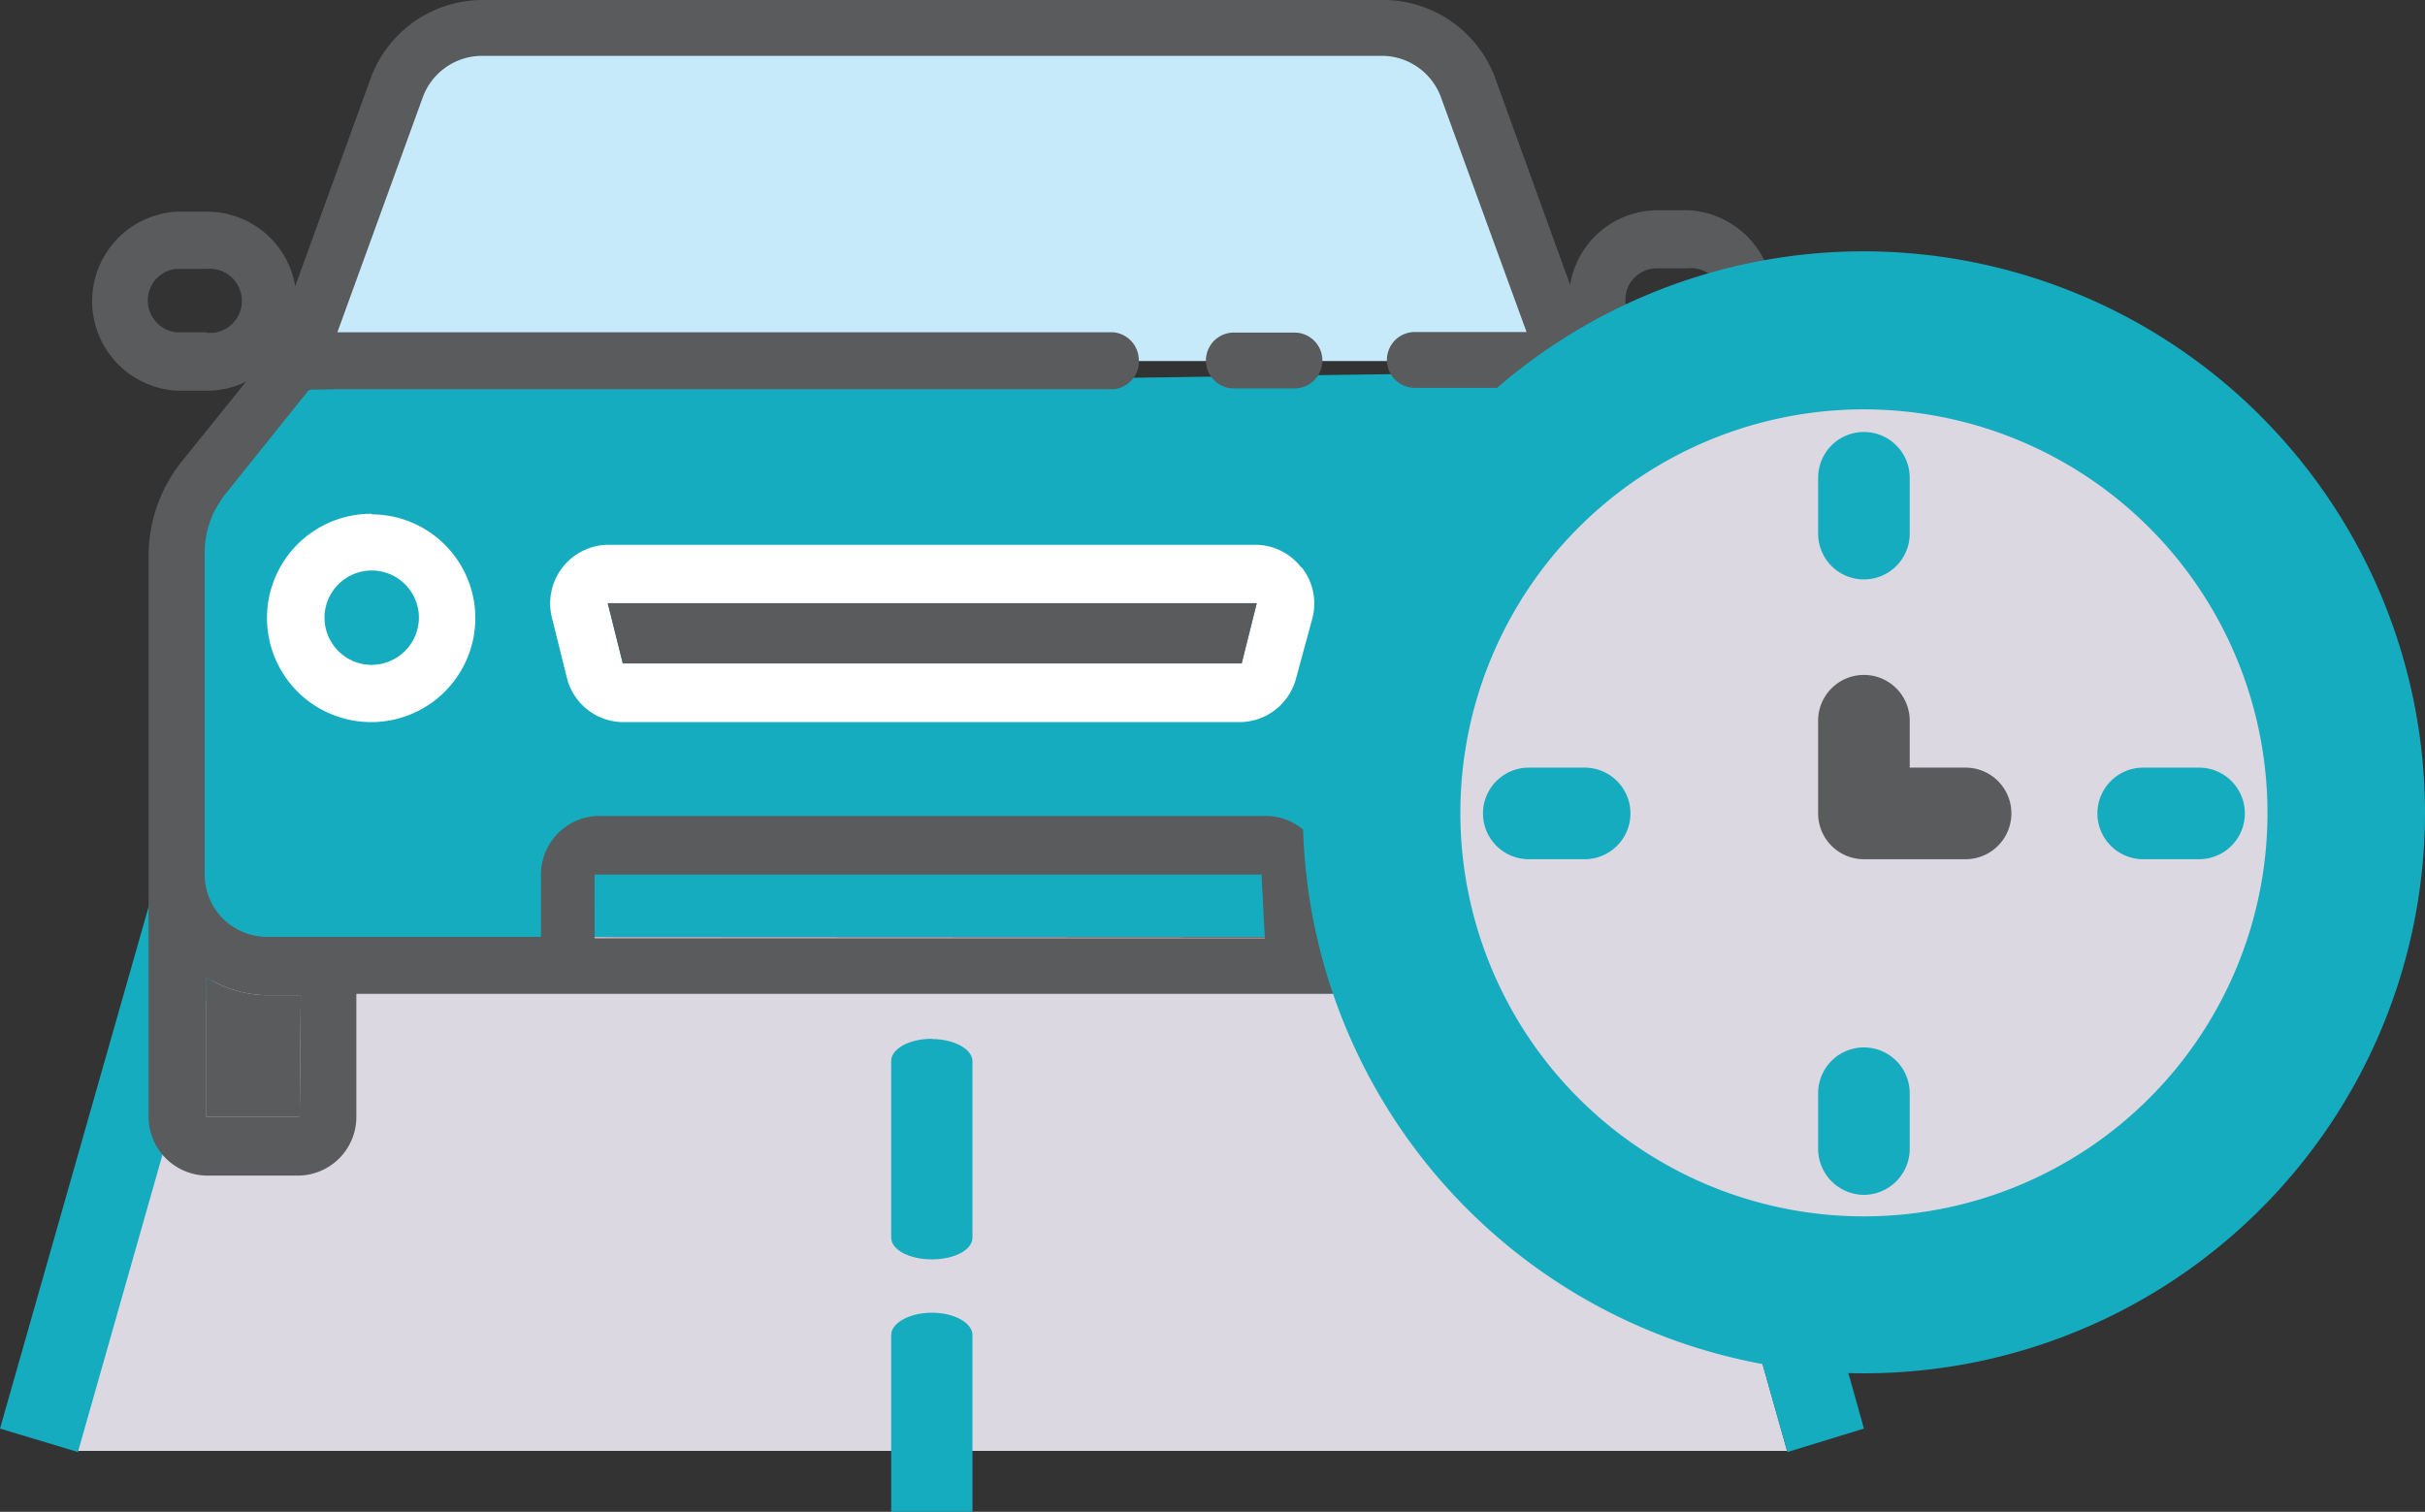 <?xml version="1.0" encoding="UTF-8"?> <svg xmlns="http://www.w3.org/2000/svg" viewBox="0 0 86.83 54.14"><rect x="0" y="0" width="86.83" height="54.14" fill="#333333" stroke="none"/><defs><style>.cls-1{fill:#c7eafb;}.cls-2{fill:#16acc0;}.cls-3{fill:#dcd8e2;}.cls-4{fill:#595b5d;}.cls-5{fill:#fff;}</style></defs><g id="Layer_2" data-name="Layer 2"><g id="Layer_1-2" data-name="Layer 1"><polygon class="cls-1" points="56.22 12.93 10.63 12.93 14.48 1.7 52.37 1.7 56.22 12.93"></polygon><path class="cls-2" d="M58.69,33.55H8.25A1.28,1.28,0,0,1,7,32.26V19.68c0-.71,3.44-5.74,4.15-5.74l44.3-.62c.71,0,4.56,5.65,4.56,6.36V32.26A1.29,1.29,0,0,1,58.69,33.55Z"></path><polygon class="cls-3" points="63.99 51.96 2.79 51.96 5.32 33.55 58.8 33.58 63.99 51.96"></polygon><path class="cls-2" d="M2.79,52l5-17.58a7,7,0,0,1-1.93-3.84L0,51.16"></path><path class="cls-2" d="M66.74,51.16,61.07,30.92a7,7,0,0,1-2,3.69L64,52"></path><path class="cls-2" d="M33.37,37.2c-.81,0-1.46.36-1.46.79v6.33c0,.44.65.78,1.46.78s1.45-.34,1.45-.78V38c0-.43-.66-.79-1.45-.79"></path><path class="cls-2" d="M34.82,54.14V47.81c0-.44-.66-.8-1.45-.8s-1.46.36-1.46.8v6.33"></path><path class="cls-4" d="M46.35,11.91H44.18a1,1,0,0,0,0,2h2.17a1,1,0,0,0,0-2h0"></path><path class="cls-5" d="M45,21.6l-.54,2.16H22.3l-.54-2.16H45m1.59-1.28a2.07,2.07,0,0,0-1.65-.81H21.76a2.1,2.1,0,0,0-2,2.6l.54,2.17a2.09,2.09,0,0,0,2,1.58H44.41a2.1,2.1,0,0,0,2-1.58L47,22.11a2.09,2.09,0,0,0-.39-1.79"></path><path class="cls-4" d="M58.2,10.76a1.12,1.12,0,0,1,1.12-1.15h1.1a1.15,1.15,0,1,1,.25,2.29H59.34a1.14,1.14,0,0,1-1.14-1.14m.48,7a3.28,3.28,0,0,1,.73,2.08V31.32a2.24,2.24,0,0,1-2.19,2.23h-9.8V31.32a2.11,2.11,0,0,0-2.1-2.1H21.46a2.1,2.1,0,0,0-2.09,2.1v2.23H9.56a2.23,2.23,0,0,1-2.23-2.23V19.86A3.38,3.38,0,0,1,8,17.78l3.08-3.84H39.86a1,1,0,0,0,.91-1.14,1,1,0,0,0-.91-.9H12.08l3.06-8.42A2.26,2.26,0,0,1,17.24,2h32.3a2.26,2.26,0,0,1,2.05,1.47l3.07,8.42h-4a1,1,0,0,0,0,2h4.93ZM59.41,40a.09.09,0,0,1-.07,0H56.1M56,40V35.59h1.19A4.2,4.2,0,0,0,59.46,35Zm-10.71-6.4h-24V31.32H45.17ZM10.73,40a.09.09,0,0,1-.07,0H7.39V35a4.19,4.19,0,0,0,2.23.64h1.15Zm29-40H27.05M7.39,11.9H6.3a1.15,1.15,0,0,1-1-1.27,1.13,1.13,0,0,1,1-1H7.39a1.15,1.15,0,1,1,.24,2.29H7.39M25,0H17.27a4.27,4.27,0,0,0-4,2.81l-2.7,7.44A3.2,3.2,0,0,0,7.42,7.58H6.33a3.21,3.21,0,0,0,0,6.41H7.42a3.18,3.18,0,0,0,1.39-.32L6.48,16.56a5.43,5.43,0,0,0-1.16,3.35V40a2.11,2.11,0,0,0,2.1,2.1h3.24a2.1,2.1,0,0,0,2.1-2.1V35.59H54V40a2.11,2.11,0,0,0,2.1,2.1h3.24a2.1,2.1,0,0,0,2.1-2.1V19.86a5.41,5.41,0,0,0-1.16-3.35L58,13.62a3.14,3.14,0,0,0,1.38.32h1.09a3.21,3.21,0,0,0,0-6.41H59.36a3.18,3.18,0,0,0-3.14,2.67l-2.7-7.45a4.28,4.28,0,0,0-4-2.75H41.85"></path><path class="cls-2" d="M13.89,27.05A2.11,2.11,0,1,0,16,29.17V29.1A2.11,2.11,0,0,0,13.89,27"></path><path class="cls-2" d="M52.84,27.05a2.11,2.11,0,1,0,2.1,2.11V29.1a2.1,2.1,0,0,0-2.1-2.1"></path><path class="cls-5" d="M13.35,23.81A1.69,1.69,0,1,1,15,22.12h0a1.7,1.7,0,0,1-1.69,1.69m0-5.41a3.73,3.73,0,1,0,3.71,3.74v0a3.72,3.72,0,0,0-3.71-3.72"></path><path class="cls-5" d="M53.38,23.81a1.69,1.69,0,1,1,1.69-1.69,1.69,1.69,0,0,1-1.69,1.69h0m0-5.41a3.73,3.73,0,1,0,3.71,3.74v0a3.72,3.72,0,0,0-3.71-3.72"></path><path class="cls-4" d="M10.73,40a.09.09,0,0,1-.07,0H7.39V35a4.19,4.19,0,0,0,2.23.64h1.15Z"></path><path class="cls-4" d="M56,40V35.59h1.19A4.2,4.2,0,0,0,59.46,35Z"></path><path class="cls-4" d="M45,21.6l-.54,2.16H22.3l-.54-2.16H45"></path><path class="cls-2" d="M86.83,29.13A20.09,20.09,0,1,1,66.74,9,20.12,20.12,0,0,1,86.83,29.13"></path><path class="cls-3" d="M81.19,29.13A14.45,14.45,0,1,1,66.74,14.66,14.46,14.46,0,0,1,81.19,29.13"></path><path class="cls-2" d="M66.74,20.75a1.64,1.64,0,0,1-1.64-1.64v-2a1.64,1.64,0,0,1,3.28,0v2a1.64,1.64,0,0,1-1.64,1.64"></path><path class="cls-2" d="M66.74,42.79a1.65,1.65,0,0,1-1.64-1.64v-2a1.64,1.64,0,0,1,3.28,0v2a1.65,1.65,0,0,1-1.64,1.64"></path><path class="cls-2" d="M78.74,30.77h-2a1.64,1.64,0,1,1,0-3.28h2a1.64,1.64,0,0,1,0,3.28"></path><path class="cls-4" d="M70.35,30.77H66.74a1.64,1.64,0,0,1-1.64-1.64V25.81a1.64,1.64,0,0,1,3.28,0v1.68h2a1.64,1.64,0,0,1,0,3.28"></path><path class="cls-2" d="M56.74,30.77h-2a1.64,1.64,0,0,1,0-3.28h2a1.64,1.64,0,0,1,0,3.28"></path></g></g></svg> 